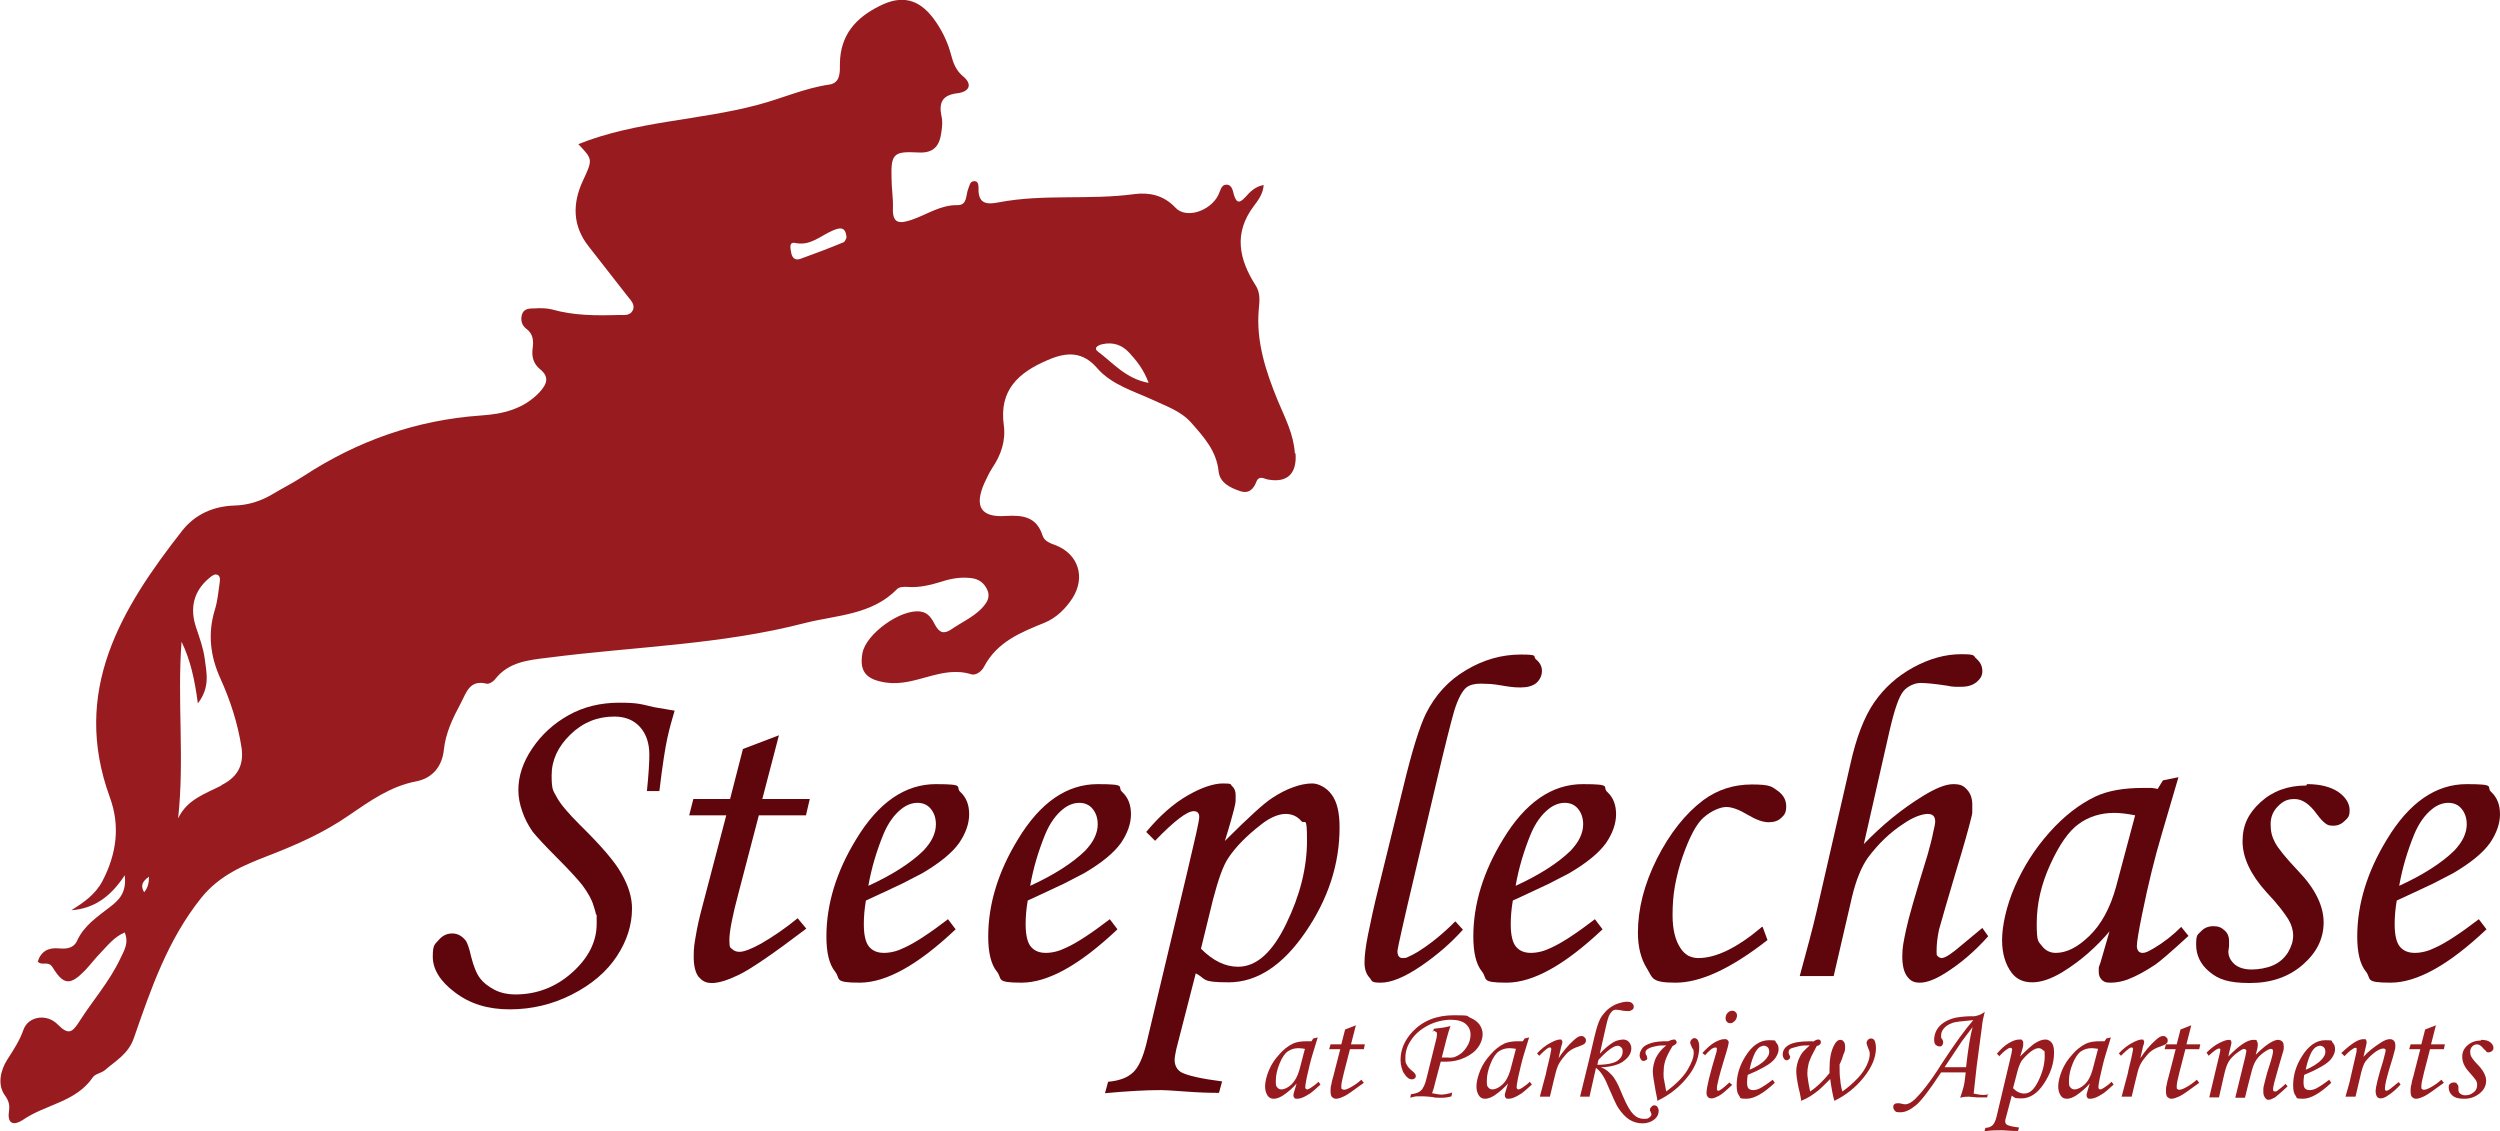 <?xml version="1.0" encoding="UTF-8"?>
<svg id="Layer_1" data-name="Layer 1" xmlns="http://www.w3.org/2000/svg" version="1.1" viewBox="0 0 721.5 326.5">
  <defs>
    <style>
      .cls-1 {
        fill: #5f060d;
      }

      .cls-1, .cls-2 {
        stroke-width: 0px;
      }

      .cls-2 {
        fill: #981c1f;
      }
    </style>
  </defs>
  <path class="cls-2" d="M373.7,130.8c-.4-5.6-2.8-10.1-4.9-15.1-3.4-8.3-6.4-17.2-5.5-26.6.2-2.2.5-4.5-.9-6.7-4.8-7.5-6.5-15.1-.5-23,1.2-1.6,2.6-3.4,2.8-6-2.4.4-3.9,1.9-5.3,3.5-1.6,1.7-2.5,1.9-3.3-.7-.3-1.2-.6-3-2.2-2.9-1.5,0-1.7,1.8-2.3,3-2.3,4.6-9.3,7-12.4,3.6-3.4-3.6-7.5-4.4-11.7-3.9-13.1,1.8-26.3-.1-39.3,2.4-3.5.7-5.9.4-5.8-4,0-.8,0-2.3-1.4-2.1-1.1.1-1.2,1.3-1.6,2.3-.7,1.7-.2,4.6-3,4.6-5-.1-8.8,2.7-13.2,4.2-3.5,1.2-5.7,1.3-5.5-3.4.1-2.8-.4-5.6-.4-8.5-.2-7,.5-7.9,7.6-7.5,4.7.3,6.3-2,6.8-6,.2-1.5.4-3,0-4.5-.8-4,.3-6.1,4.7-6.6,3.1-.4,4.6-2.4,1.4-5-1.9-1.6-2.7-3.7-3.3-6-1-3.9-2.8-7.5-5.2-10.7-4.2-5.5-9.1-6.7-15.4-3.5-6.9,3.4-11.4,8.4-11.5,16.6,0,2.4.2,5.6-3,6.1-7.1,1-13.7,4-20.5,5.8-17.1,4.6-35.3,4.7-52,11.4,4.2,4.4,4.2,4.4,1.3,10.6-3,6.5-3,12.9,1.6,18.8,3.8,4.9,7.6,9.7,11.4,14.6.9,1.1,2.2,2.4,1.4,4-.8,1.6-2.6,1.3-4,1.3-6.5.2-13,.2-19.3-1.6-1.6-.4-3.3-.4-5-.3-1.5,0-3.2,0-3.7,1.9-.4,1.5,0,3,1.3,4,2.1,1.5,2.1,3.7,1.8,5.8-.3,2.3.3,4.3,2.1,5.8,2.9,2.3,2,4.4-.1,6.7-4.6,4.9-10.7,6.3-16.8,6.7-18.7,1.3-35.7,7.3-51.3,17.5-2.9,1.9-6.1,3.5-9.1,5.3-3.4,2-7,3.1-10.9,3.2-6,.2-11.2,2.5-14.9,7.1-17.8,22.7-32.2,46.4-21,77.1,3,8.2,2,16.2-2.1,24.1-2.1,4-5.4,6.2-9,8.5,6.4-.5,11.2-3.7,15.4-10.1.6,5-1.7,7.2-4.2,9.1-3.7,2.9-7.6,5.4-9.6,9.9-1,2.1-3.1,2.3-5.2,2.1-3.1-.3-5.2.9-6.1,3.8,1.2,1.4,3-.4,4.3,1.7,3.2,5.2,5.1,5.2,9.4.8,1.6-1.7,3-3.6,4.6-5.2,2-2.1,3.9-4.5,6.8-5.7,1.3,3.2-.3,5.4-1.4,7.8-3.1,6.5-7.9,11.9-11.7,17.9-2.1,3.3-3.2,3.9-6.2.9-3.2-3.3-8.5-2.4-9.9,1.4-1.1,3.2-2.9,5.9-4.7,8.7-2.1,3.3-2.8,7.4-.7,10.3,1.3,1.8,1.4,3,1.2,4.6-.6,3.9,1.6,4.1,4,2.5,6.5-4.5,15.3-5.1,20.2-12.3.7-1,2.4-1.2,3.4-2,3.2-2.8,6.9-4.7,8.5-9.5,4.9-14.1,9.7-28.2,19.4-40.3,5.3-6.6,12.5-9.5,19.2-12.1,8.3-3.2,16.2-6.7,23.4-11.7,6-4.1,12-8.4,19.4-9.8,4.7-.9,7.5-4.3,8-9.1.5-4.9,2.6-9.2,4.9-13.5,1.6-3,2.5-6.8,7.4-5.6.7.2,2-.6,2.5-1.3,3.9-5,9.6-5.5,15.3-6.2,24.7-3.2,49.9-3.7,74.1-10,9.1-2.3,19.3-2.3,26.6-9.8.7-.7,2.2-.7,3.4-.6,3.2.2,6.3-.6,9.3-1.5,2.7-.9,5.5-1.4,8.4-1.1,2.4.2,4.1,1.4,5,3.6.9,2.2-.4,3.8-1.8,5.3-2.5,2.5-5.7,3.9-8.6,5.9-2.2,1.5-3.5,1-4.7-1.2-.9-1.7-1.9-3.6-4.2-3.9-5.6-.9-15.8,6.4-16.8,12-1,5.6,1.4,7.7,6.9,8.5,8.5,1.2,16-5.1,24.5-2.4,1.3.4,3-.8,3.7-2.2,3.8-7.2,10.6-9.9,17.5-12.7,3.4-1.4,6.1-4.1,8.1-7.2,3.7-6,1.6-12.5-4.8-15.1-1.6-.6-3.3-1.1-3.9-2.8-1.7-5.4-5.6-6-10.6-5.7-7.2.5-9.2-2.7-6.2-9.5.7-1.5,1.4-3,2.3-4.4,2.5-3.7,3.9-7.8,3.3-12.3-1.4-10.1,4.2-15.2,12.7-18.8,5.5-2.4,10.1-2.5,14.3,2.4,4.2,4.8,10.6,6.6,16,9.1,4,1.9,8.1,3.2,11.1,6.6,3.6,4.1,7.3,8.1,7.9,14.1.4,3.3,3.4,4.7,6.4,5.7,2.4.7,3.7-.7,4.5-2.8.8-1.9,2.2-.8,3.4-.6,5.6,1,8.3-1.8,7.9-7.5ZM41.6,257.5c-1.1-1.8-.6-3.1,1.4-4.5,0,2-.4,3.3-1.4,4.5ZM63.9,226.7c-4.7,2.4-9.9,4-12.5,9.5,1.9-17.2-.3-34.1,1-51,2.6,5.4,3.8,11,4.7,17.8,3.6-4.7,2.5-8.8,2-12.8-.4-3.1-1.5-6.1-2.5-9.1-1.9-5.6-.7-10.5,3.7-14.2.6-.5,1.4-1.2,2.1-1.1,1.3.2,1.1,1.5,1,2.4-.4,2.6-.6,5.3-1.4,7.8-2.1,6.9-1.3,13.4,1.6,19.8,2.9,6.4,5,12.9,6.1,19.9.8,5.4-1.4,8.7-5.8,10.9ZM243.5,69.9c-4.1,1.7-8.3,3.3-12.5,4.8-1.6.6-2.5-.4-2.7-2-.2-1.1-.6-2.9,1.1-2.6,4.5,1,7.4-2.1,11-3.6,1.7-.7,3.7-1.4,3.9,2.1-.2.3-.4,1.1-.8,1.3ZM316.8,101.4c-1.4-1.1.4-1.9,1.5-2.1,2.9-.6,5.5.2,7.6,2.5,2.1,2.3,4.1,4.7,5.6,8.7-6.6-1.2-10.3-5.8-14.6-9Z"/>
  <path class="cls-1" d="M190.1,228.3h-3.4c.5-4.8.7-8.3.7-10.5,0-3.3-.9-6-2.7-8-1.8-2-4.3-3-7.4-3-4.9,0-9.1,1.7-12.7,5.2-3.6,3.5-5.4,7.4-5.4,11.8s.5,4.4,1.5,6.3c1,1.9,3.2,4.5,6.6,7.9,6.1,6,10.2,10.7,12.1,14.2,2,3.5,3,6.8,3,10,0,4.8-1.5,9.4-4.4,13.8-2.9,4.4-7.2,8.1-12.9,11-5.7,2.9-11.7,4.3-18,4.3s-11.5-1.6-15.8-4.9c-4.3-3.2-6.4-6.7-6.4-10.3s.6-3.5,1.7-4.8c1.1-1.3,2.4-1.9,3.9-1.9s2.6.6,3.7,1.8c.6.6,1.2,2.3,1.8,5,.7,2.7,1.5,4.8,2.6,6.2.9,1.2,2.3,2.3,4.2,3.3,1.8.9,3.8,1.3,5.9,1.3,6.2,0,11.7-2.1,16.4-6.3,4.7-4.2,7.1-8.9,7.1-14.1s0-1.8-.2-2.6c-.1-.8-.4-1.7-.7-2.6-.5-1.8-1.6-3.7-3.2-5.9-1.1-1.4-3.5-4.1-7.3-7.9-3.6-3.6-5.9-6.1-7.1-7.6-1.3-1.9-2.3-3.8-3-5.9-.7-2-1.1-4-1.1-6.1,0-4,1.3-8,4-12,2.7-4,6.2-7.2,10.5-9.6,4.3-2.4,9.2-3.6,14.6-3.6s6.2.4,10.1,1.3l5.9,1c-.8,2.6-1.5,5.2-2.1,7.9-.6,2.7-1.4,7.7-2.3,15.3Z"/>
  <path class="cls-1" d="M214.3,216.2l10.5-4-4.8,18.4h13.7s-1.1,4.7-1.1,4.7h-13.6s-5.8,22.2-5.8,22.2c-1.8,6.7-2.7,11.3-2.7,13.8s.3,2.1.8,2.6c.5.5,1.2.8,2.1.8,1.3,0,3.4-.8,6.3-2.4,3.6-2.1,7.1-4.5,10.5-7.3l2.5,3c-9.6,7.3-16.1,11.7-19.4,13.3s-5.9,2.4-7.8,2.4-2.8-.6-3.9-1.8c-.9-1.2-1.4-3.1-1.4-5.8s.2-3.6.6-6c.4-2.4,1-5.2,1.9-8.5l6.9-26.3h-10.7s1.2-4.7,1.2-4.7h10.6s3.7-14.4,3.7-14.4Z"/>
  <path class="cls-1" d="M273.6,265.3l2.2,2.9c-10.8,10.2-20,15.4-27.7,15.4s-5.4-1.1-7.1-3.2c-1.7-2.1-2.5-5.5-2.5-10.1,0-9.4,2.9-18.8,8.6-28.1,6.4-10.6,14.1-15.9,23-15.9s5.4.8,7.1,2.3c1.7,1.6,2.5,3.7,2.5,6.4s-1,5.5-2.9,8.3c-2,2.8-5.5,5.7-10.6,8.7-1.3.7-3.3,1.7-5.8,3-2.6,1.2-6.1,2.9-10.5,4.9-.4,2.4-.6,4.6-.6,6.8,0,3.1.5,5.3,1.5,6.5,1,1.2,2.4,1.8,4.3,1.8s3.9-.5,5.9-1.5c2.9-1.3,7.1-4,12.7-8.3ZM250.5,255.7c7-3.2,12.3-6.6,16-10.2,1.2-1.3,2.1-2.5,2.7-3.8.6-1.3.9-2.5.9-3.8,0-1.8-.5-3.3-1.5-4.5-.9-1.1-2.2-1.7-3.8-1.7s-3.2.6-4.7,1.8c-2,1.6-3.8,4-5.2,7.4-1.9,4.7-3.4,9.6-4.3,14.8Z"/>
  <path class="cls-1" d="M320.3,265.3l2.2,2.9c-10.8,10.2-20,15.4-27.7,15.4s-5.4-1.1-7.1-3.2c-1.7-2.1-2.5-5.5-2.5-10.1,0-9.4,2.9-18.8,8.6-28.1,6.4-10.6,14.1-15.9,23-15.9s5.4.8,7.1,2.3c1.7,1.6,2.5,3.7,2.5,6.4s-1,5.5-2.9,8.3c-2,2.8-5.5,5.7-10.6,8.7-1.3.7-3.3,1.7-5.8,3-2.6,1.2-6.1,2.9-10.5,4.9-.4,2.4-.6,4.6-.6,6.8,0,3.1.5,5.3,1.5,6.5,1,1.2,2.4,1.8,4.3,1.8s3.9-.5,5.9-1.5c2.9-1.3,7.1-4,12.7-8.3ZM297.2,255.7c7-3.2,12.3-6.6,16-10.2,1.2-1.3,2.1-2.5,2.7-3.8.6-1.3.9-2.5.9-3.8,0-1.8-.5-3.3-1.5-4.5-.9-1.1-2.2-1.7-3.8-1.7s-3.2.6-4.7,1.8c-2,1.6-3.8,4-5.2,7.4-1.9,4.7-3.4,9.6-4.3,14.8Z"/>
  <path class="cls-1" d="M333.4,242.7l-2.6-2.6c3.9-4.7,7.9-8.2,11.9-10.5,4-2.3,7.5-3.5,10.3-3.5s2,.3,2.6.8c.6.5,1,1.4,1,2.4s0,1.5,0,1.9c0,.4-.2,1.3-.5,2.5-.3,1.2-1.1,4.2-2.6,9,6.8-6.8,11.4-11,13.8-12.5,2-1.3,3.9-2.3,5.9-3,1.9-.7,3.8-1.1,5.5-1.1s4.1,1.1,5.6,3.2c1.6,2.1,2.3,5.3,2.3,9.5,0,10.6-3.3,20.7-9.9,30.3-6.6,9.6-14,14.4-22.1,14.4s-6.3-.9-9.5-2.6l-5.6,21.8c-.3,1.4-.5,2.5-.5,3.2,0,1.5.6,2.7,1.8,3.5,1.8,1,5.7,1.9,11.9,2.7l-.9,3.3c-2.8,0-6.1-.1-9.9-.4-3.8-.3-6.1-.4-6.8-.4-4.4,0-9.8.3-16.2.9l.9-3.3c3.3-.3,5.6-1.2,7.2-2.7s2.8-4.2,3.8-8.1l11.9-50c2.2-9.3,3.4-14.5,3.4-15.6s-.5-1.7-1.6-1.7c-1.9,0-5.6,2.8-11.1,8.5ZM346.6,273.8c3.5,3.5,7,5.2,10.7,5.2,5.3,0,9.9-4.1,13.9-12.4,4-8.2,6-16.2,6-24s-.6-4.4-1.7-5.7c-1.1-1.3-2.6-2-4.5-2s-4.5,1-7.1,3.1c-4.1,3.2-7.2,6.3-9.4,9.6-1.5,2.2-2.9,6.2-4.4,11.9l-3.5,14.3Z"/>
  <path class="cls-1" d="M420,265.9l2.2,2.4c-3.4,3.8-7.4,7.3-12.1,10.5-4.7,3.2-8.6,4.8-11.6,4.8s-2.4-.5-3.3-1.5c-.9-1-1.4-2.4-1.4-4.3s.3-4.5,1-8,1.7-8.2,3.1-13.8l7.1-28.9c2.5-10.4,4.7-17.4,6.5-21.1,2.7-5.4,6.5-9.6,11.6-12.6,5-3,10.3-4.5,15.8-4.5s3.3.5,4.4,1.4c1.1.9,1.7,2,1.7,3.3s-.5,2.5-1.6,3.5c-1.1.9-2.6,1.3-4.6,1.3s-3.3-.2-5.6-.6c-1.1-.2-2-.3-3-.4-.9,0-1.9-.1-2.9-.1-1.8,0-3.2.4-4.1,1.1-1.2,1-2.4,3.2-3.5,6.7-.9,3.1-2.6,9.8-5,20l-6.5,27.6c-3.2,13.5-4.8,20.8-4.9,21.7,0,1.4.5,2.1,1.5,2.1s1.1-.1,1.7-.4c.7-.3,1.5-.7,2.5-1.3,3.6-2.2,7.3-5.2,10.9-8.8Z"/>
  <path class="cls-1" d="M460.3,265.3l2.2,2.9c-10.8,10.2-20,15.4-27.7,15.4s-5.4-1.1-7.1-3.2c-1.7-2.1-2.5-5.5-2.5-10.1,0-9.4,2.9-18.8,8.6-28.1,6.4-10.6,14.1-15.9,23-15.9s5.4.8,7.1,2.3c1.7,1.6,2.5,3.7,2.5,6.4s-1,5.5-2.9,8.3c-2,2.8-5.5,5.7-10.6,8.7-1.3.7-3.3,1.7-5.8,3-2.6,1.2-6.1,2.9-10.5,4.9-.4,2.4-.6,4.6-.6,6.8,0,3.1.5,5.3,1.5,6.5,1,1.2,2.4,1.8,4.3,1.8s3.9-.5,5.9-1.5c2.9-1.3,7.1-4,12.7-8.3ZM437.3,255.7c7-3.2,12.3-6.6,16-10.2,1.2-1.3,2.1-2.5,2.7-3.8.6-1.3.9-2.5.9-3.8,0-1.8-.5-3.3-1.5-4.5-.9-1.1-2.2-1.7-3.8-1.7s-3.2.6-4.7,1.8c-2,1.6-3.8,4-5.2,7.4-1.9,4.7-3.4,9.6-4.3,14.8Z"/>
  <path class="cls-1" d="M508.7,267.5l1.4,3.8c-10.5,8.2-19.3,12.3-26.5,12.3s-6.6-1.4-8.3-4.1c-1.7-2.7-2.6-6.2-2.6-10.3,0-6.9,1.8-14,5.5-21.4,3.7-7.3,8.2-13,13.4-16.9,4.1-3,8.7-4.5,14-4.5s5.7.6,7.4,1.8c1.7,1.2,2.5,2.7,2.5,4.5s-.5,2.5-1.4,3.3c-.9.9-2.1,1.3-3.7,1.3s-3.6-.7-6.1-2.2c-2.5-1.5-4.5-2.2-6.1-2.2s-4.2,1-6.5,3c-2.1,1.8-4.1,5.6-6.1,11.3-1,2.9-1.7,5.7-2.2,8.4-.5,2.7-.7,5.6-.7,8.5,0,4.2.8,7.4,2.4,9.7.6.9,1.3,1.5,2.1,2,.8.4,1.8.7,2.9.7,5.2,0,11.3-3,18.4-9Z"/>
  <path class="cls-1" d="M572.1,267.8l1.7,2.4c-4,4.5-8.2,8-12.5,10.7-2.9,1.8-5.3,2.7-7.2,2.7s-2.8-.6-3.7-1.8c-.9-1.2-1.4-3.1-1.4-5.8s.4-4.3,1.1-7.7c.7-3.4,2.8-10.6,6.2-21.6.7-2.6,1.3-4.7,1.6-6.4.4-1.6.6-2.7.6-3.2,0-1.5-.7-2.2-2.2-2.2s-4.2.9-6.9,2.8c-3.9,2.5-7.3,5.8-10.3,9.8-1.8,2.5-3.4,6.3-4.6,11.3l-5.3,22.9h-9.8c.8-2.9,1.7-6.3,2.8-10.4.8-3,1.5-5.8,2.1-8.4l9.7-42.3c1.7-7.7,4-13.7,6.9-17.9,2.9-4.2,6.7-7.6,11.3-10.1,4.6-2.5,9.2-3.8,13.8-3.8s3.3.5,4.5,1.4c1.1,1,1.6,2.1,1.6,3.5s-.6,2.2-1.6,3.1c-1.1.9-2.5,1.4-4.4,1.4s-1.1,0-1.8,0c-.7,0-1.4-.1-2.3-.3-3.8-.6-6.4-.8-7.8-.8s-3.6.8-4.9,2.4c-1.3,1.6-2.6,5.4-4,11.5l-7.4,32.6c5.2-5.4,10.9-10.1,17.1-13.9,3.6-2.2,6.5-3.4,8.7-3.4s3,.5,4,1.6c1,1.1,1.5,2.5,1.5,4.3s0,1.8,0,2.2c0,.5-.2,1.3-.5,2.4-.3,1.1-.7,2.8-1.4,5.2-.7,2.4-1.5,5.3-2.6,8.8-2.6,8.7-4.3,14.6-5.1,17.5-.5,2.3-.7,4.4-.7,6.1s.1,1.2.3,1.5c.2.3.6.5,1.1.6,1.1,0,3-1.3,5.9-3.8l5.9-4.9Z"/>
  <path class="cls-1" d="M624.3,225.2l4.4-.9-4.9,16.7c-1.9,6.4-3.8,14-5.6,22.9-1,4.9-1.5,8-1.5,9.1s.5,2,1.6,2,1.8-.5,3.4-1.4c2.7-1.6,5.3-3.6,7.8-6.1l2.1,2.6c-5.1,4.7-8.3,7.4-9.6,8.3-2.7,1.8-5.4,3.3-8,4.3-1.7.6-3.3.9-4.9.9s-1.9-.3-2.5-.8c-.6-.6-.9-1.3-.9-2.3s0-.9,0-1.1c0-.3.2-.8.5-1.6l2.6-9c-3.8,4.5-8.3,8.5-13.5,11.7-3.3,2-6.2,3-8.8,3s-4.5-.9-5.9-2.7c-1.8-2.4-2.8-5.5-2.8-9.5s1.2-9.8,3.7-15.5,5.8-10.9,10-15.6c4.2-4.7,8.6-8.1,13.2-10.3,3.6-1.7,8.2-2.5,13.7-2.5h2.6c.8.1,1.4.2,1.7.3l1.6-2.6ZM616.2,235.3c-2.5-.5-4.5-.7-6-.7-4,0-7.4,1.1-10.3,3.2-2.9,2.1-5.6,6-8.2,11.7-2.6,5.7-3.9,11.3-3.9,17s.5,5.1,1.5,6.5c1,1.3,2.3,2,4,2,3.1,0,6.3-1.6,9.7-4.9,3.4-3.3,6-8,7.7-14.2l5.5-20.6Z"/>
  <path class="cls-1" d="M665.8,226.3c3.9,0,6.9.8,9.1,2.3,2.1,1.5,3.2,3.3,3.2,5.2s-.5,2.2-1.4,3.1c-.9.9-2,1.4-3.3,1.4s-1.6-.2-2.2-.6c-.6-.4-1.5-1.3-2.6-2.8-2.1-2.9-4.2-4.3-6.4-4.3s-3.4.7-4.8,2.1c-1.4,1.4-2.1,3.1-2.1,5.2s.4,3.6,1.3,5.3,3.1,4.4,6.7,8.2c4.9,5.1,7.3,10.1,7.3,14.8s-2,8.7-6,12.2c-4,3.5-9.1,5.3-15.3,5.3s-9.1-1.1-11.6-3.2c-2.6-2.1-3.9-4.8-3.9-7.9s.5-2.8,1.4-3.8c.9-1,2.1-1.5,3.6-1.5s2.3.4,3.2,1.2c.9.8,1.3,1.8,1.3,2.9v1.7l-.2,1.5c0,1.4.6,2.6,1.8,3.7,1.2,1,2.9,1.5,4.9,1.5s4.4-.4,6.2-1.2c1.8-.8,3.2-2,4.3-3.7,1-1.7,1.5-3.3,1.5-4.9s-.5-3.2-1.4-4.7c-.5-.8-1.2-1.8-2.2-3.1-1-1.3-2.4-2.9-4.1-4.7-4.6-5.1-6.9-10-6.9-14.7s1.7-8.1,5.2-11.3c3.5-3.2,7.9-4.8,13.2-4.8Z"/>
  <path class="cls-1" d="M715.4,265.3l2.2,2.9c-10.8,10.2-20,15.4-27.7,15.4s-5.4-1.1-7.1-3.2c-1.7-2.1-2.5-5.5-2.5-10.1,0-9.4,2.9-18.8,8.6-28.1,6.4-10.6,14.1-15.9,23-15.9s5.4.8,7.1,2.3c1.7,1.6,2.5,3.7,2.5,6.4s-1,5.5-2.9,8.3c-2,2.8-5.5,5.7-10.6,8.7-1.3.7-3.3,1.7-5.8,3-2.6,1.2-6.1,2.9-10.5,4.9-.4,2.4-.6,4.6-.6,6.8,0,3.1.5,5.3,1.5,6.5,1,1.2,2.4,1.8,4.3,1.8s3.9-.5,5.9-1.5c2.9-1.3,7.1-4,12.7-8.3ZM692.3,255.7c7-3.2,12.3-6.6,16-10.2,1.2-1.3,2.1-2.5,2.7-3.8.6-1.3.9-2.5.9-3.8,0-1.8-.5-3.3-1.5-4.5-.9-1.1-2.2-1.7-3.8-1.7s-3.2.6-4.7,1.8c-2,1.6-3.8,4-5.2,7.4-1.9,4.7-3.4,9.6-4.3,14.8Z"/>
  <path class="cls-2" d="M379,299.7l1.3-.3-1.5,4.9c-.6,1.9-1.1,4.2-1.7,6.8-.3,1.5-.4,2.4-.4,2.7s.2.6.5.6.5-.1,1-.4c.8-.5,1.6-1.1,2.3-1.8l.6.8c-1.5,1.4-2.5,2.2-2.9,2.5-.8.5-1.6,1-2.4,1.3-.5.2-1,.3-1.4.3s-.6,0-.8-.2-.3-.4-.3-.7,0-.3,0-.3c0,0,0-.2.1-.5l.8-2.7c-1.1,1.3-2.5,2.5-4,3.5-1,.6-1.8.9-2.6.9s-1.3-.3-1.7-.8c-.5-.7-.8-1.6-.8-2.8s.4-2.9,1.1-4.6c.7-1.7,1.7-3.2,3-4.6,1.2-1.4,2.5-2.4,3.9-3.1,1.1-.5,2.4-.7,4.1-.7h.8c.2,0,.4,0,.5,0l.5-.8ZM376.6,302.7c-.7-.1-1.3-.2-1.8-.2-1.2,0-2.2.3-3.1.9-.9.6-1.7,1.8-2.4,3.5s-1.1,3.4-1.1,5,.1,1.5.4,1.9c.3.4.7.6,1.2.6.9,0,1.9-.5,2.9-1.4,1-1,1.8-2.4,2.3-4.2l1.6-6.1Z"/>
  <path class="cls-2" d="M388.2,297.1l3.1-1.2-1.4,5.5h4s-.3,1.4-.3,1.4h-4s-1.7,6.6-1.7,6.6c-.5,2-.8,3.3-.8,4.1s0,.6.2.8c.1.1.4.2.6.2.4,0,1-.2,1.9-.7,1.1-.6,2.1-1.3,3.1-2.2l.7.9c-2.9,2.1-4.8,3.5-5.7,3.9s-1.7.7-2.3.7-.8-.2-1.2-.5c-.3-.4-.4-.9-.4-1.7s0-1.1.2-1.8c.1-.7.3-1.5.6-2.5l2-7.8h-3.2s.4-1.4.4-1.4h3.1s1.1-4.3,1.1-4.3Z"/>
  <path class="cls-2" d="M413.6,297.8l.2-.9c1.9-.2,3.5-.4,4.8-.8-.3.9-.7,2.1-1.1,3.6l-1.4,5.5h1.8c.4.1.9,0,1.3,0,.4,0,.9-.3,1.4-.5,1-.5,1.9-1.3,2.6-2.4.8-1.1,1.2-2.4,1.2-3.7s-.5-2.3-1.4-3.1c-1-.8-2.4-1.2-4.3-1.2s-4.4.5-6.5,1.6c-2.1,1.1-3.8,2.5-4.9,4.2-1.2,1.7-1.7,3.4-1.7,5.1s.1,1.5.4,2.1.8,1.2,1.6,1.8c.6.5,1,.9,1,1.4s-.1.5-.3.7c-.2.2-.5.3-.8.3-.8,0-1.5-.5-2.2-1.6-.4-.5-.6-1.1-.8-1.8-.2-.7-.3-1.4-.3-2.2,0-2.9,1.1-5.6,3.4-8.1,3-3.2,7-4.8,12-4.8s3.5.2,4.7.7c1.2.5,2.1,1.2,2.7,2,.6.9.9,1.8.9,2.8s-.4,2.5-1.3,3.7c-.8,1.2-2.1,2.2-3.8,3-1.7.8-3.5,1.2-5.5,1.2h-1.5c0,0-1.6,6-1.6,6-.2,1-.5,2.1-.9,3.1,1.1.2,2,.4,2.7.4s2-.2,3.1-.6l-.2,1.1c-1,.3-1.9.4-2.6.4s-.8,0-1.2,0c-.4,0-1,0-1.7-.2-1.1-.1-2-.2-2.5-.2s-1.3,0-1.9,0c-.6,0-1.3.2-2,.4l.2-1c1.4-.2,2.3-.5,2.8-1,.7-.6,1.3-1.8,1.7-3.6l2.9-11.7c0-.2,0-.4.1-.7,0-.2,0-.4,0-.5,0-.2,0-.4-.3-.5-.2-.2-.4-.3-.6-.3h-.4Z"/>
  <path class="cls-2" d="M440,299.7l1.3-.3-1.5,4.9c-.6,1.9-1.1,4.2-1.7,6.8-.3,1.5-.4,2.4-.4,2.7s.2.6.5.6.5-.1,1-.4c.8-.5,1.6-1.1,2.3-1.8l.6.8c-1.5,1.4-2.5,2.2-2.9,2.5-.8.5-1.6,1-2.4,1.3-.5.2-1,.3-1.4.3s-.6,0-.8-.2-.3-.4-.3-.7,0-.3,0-.3,0-.2.1-.5l.8-2.7c-1.1,1.3-2.5,2.5-4,3.5-1,.6-1.8.9-2.6.9s-1.3-.3-1.7-.8c-.5-.7-.8-1.6-.8-2.8s.4-2.9,1.1-4.6c.7-1.7,1.7-3.2,3-4.6,1.2-1.4,2.5-2.4,3.9-3.1,1.1-.5,2.4-.7,4.1-.7h.8c.2,0,.4,0,.5,0l.5-.8ZM437.5,302.7c-.7-.1-1.3-.2-1.8-.2-1.2,0-2.2.3-3.1.9s-1.7,1.8-2.4,3.5-1.1,3.4-1.1,5,.1,1.5.4,1.9.7.6,1.2.6c.9,0,1.9-.5,2.9-1.4s1.8-2.4,2.3-4.2l1.6-6.1Z"/>
  <path class="cls-2" d="M447.3,316.5h-2.9l1.4-5.3c.2-.6.4-1.4.6-2.5.3-1.3.5-2.1.6-2.5s.3-1.2.5-2.3c.1-.6.2-.9.2-1.1,0-.3-.1-.5-.4-.5s-.5.1-.9.4-1.1.9-2.2,2l-.6-.7c1.2-1.3,2.5-2.3,3.8-3s2.2-1,2.8-1,.4,0,.5.2.2.2.2.4c0,.2,0,.6-.3,1.3l-.8,3.5c1.3-2,2.8-3.8,4.5-5.3.8-.7,1.4-1.1,2-1.1s.7.1,1,.4c.3.2.4.5.4.9s-.1.6-.4.9-.9.5-1.9.9c-1,.3-1.7.7-2.4,1.2s-1.3,1.2-2,2.1-1.2,1.7-1.5,2.5c-.3.7-.7,2.3-1.3,4.8l-.9,3.8Z"/>
  <path class="cls-2" d="M458.9,316.5h-2.9s2.6-10.6,2.6-10.6c1.2-5.3,2-8.6,2.4-9.8.4-1.2.8-2.2,1.4-3s1.2-1.5,2-2.1,1.7-1.1,2.6-1.4,1.8-.5,2.5-.5,1.2.1,1.5.4.5.6.5,1-.1.7-.4.9-.7.4-1.1.4-1.4,0-2.6-.3c-.4,0-.7-.1-1-.1s-.8.1-1.1.4-.7.8-1,1.5c-.3.7-.7,2.3-1.2,4.6l-1.4,6.2c1.3-1.4,2.6-2.5,3.9-3.3.5-.3,1-.5,1.5-.6.5-.1,1-.2,1.4-.2s1.2.2,1.6.7.7,1.1.7,1.8c0,1.4-.7,2.6-2.2,3.7-.7.6-1.7,1-2.8,1.3s-2.4.5-3.8.5c1,.4,1.8.9,2.4,1.5.3.3.6.6.9.9s.6.8.9,1.3c.6.9,1.3,2.5,2.2,4.7,1.1,2.6,2.1,4.3,3,5.2s1.9,1.3,3,1.3,1.2-.1,1.6-.4.6-.6.6-.8,0-.4-.2-.7c0-.2-.1-.3-.2-.4s0-.3,0-.4c0-.3.1-.5.4-.8s.5-.4.8-.4.7.1.9.4.4.7.4,1.2c0,.9-.4,1.8-1.3,2.5s-2,1.1-3.4,1.1-2.7-.4-3.8-1.1-2.2-1.9-3.2-3.4c-.6-.9-1.5-3-2.9-6.2-.6-1.5-1.2-2.7-1.8-3.5-.4-.6-.9-1.2-1.7-1.8l-1.9,8.4ZM461,307.3c1.8,0,3.2-.2,4.3-.5,1.1-.3,1.8-.8,2.3-1.4.5-.6.7-1.2.7-1.9s-.1-.9-.4-1.2c-.3-.3-.6-.5-1-.5-1.2,0-3.1,1.4-5.6,4.1l-.3,1.4Z"/>
  <path class="cls-2" d="M482.7,301.9c-1,1.6-1.7,3-2.1,4.2-.2.6-.3,1.2-.4,1.8,0,.6-.1,1.2-.1,1.9s0,1.3.2,2.1.3,1.9.6,3.1c2.9-2.2,4.9-4.2,6.1-6.2s1.8-3.6,1.8-4.9-.2-.9-.5-1.6-.5-1.1-.5-1.4.1-.6.4-.9.5-.4.8-.4.8.2,1,.6.4,1,.4,1.9c0,2.8-1,5.5-2.9,8.1-2.4,3.2-5.4,5.7-9.2,7.5,0-.7-.3-1.7-.5-2.9-.5-2.7-.8-4.6-.8-5.6s.3-2.8,1-4.1,1.6-2.4,2.9-3.4c-1.1,0-2.1,0-2.9.2s-1.5.3-2,.6c-.7.3-1.1.7-1.1,1.2s0,.5.3.9c.1.3.2.6.2.8s0,.4-.3.5-.4.3-.7.3-.6-.1-.8-.4-.4-.7-.4-1.2c0-.8.3-1.4.8-2.1s1.4-1.1,2.6-1.5c.6-.2,1.3-.3,2.1-.4s1.8-.1,2.8-.1c.8-.4,1.4-.5,1.6-.5s.4,0,.5.2.3.3.3.6c0,.4-.4.7-1.2,1.1Z"/>
  <path class="cls-2" d="M492.2,304.6l-.9-.7c1.3-1.4,2.5-2.5,3.6-3.1s2-.9,2.7-.9.7,0,1,.3.3.4.3.7-.4,2-1.3,4.8c-1.4,4.6-2.1,7.4-2.1,8.4s0,.3.1.5.2.2.3.2c.4,0,1.5-.8,3.2-2.4l.8.7c-1.8,1.7-3.1,2.8-3.9,3.2s-1.5.7-2,.7-.8-.1-1.1-.4c-.3-.3-.4-.7-.4-1.2,0-1.6,1-5.6,2.9-11.9,0-.3.1-.6.1-.8s-.1-.4-.4-.4-.6.1-.9.3c-.2,0-.4.3-.8.6s-.8.8-1.4,1.4ZM499.9,291.7c.4,0,.7.1,1,.4s.4.6.4,1-.2,1.1-.6,1.5-.8.7-1.3.7-.7-.1-1-.4-.4-.6-.4-1.1.2-1.1.6-1.5.8-.6,1.3-.6Z"/>
  <path class="cls-2" d="M511.6,311.6l.6.9c-3.2,3-5.9,4.6-8.2,4.6s-1.6-.3-2.1-.9-.7-1.6-.7-3c0-2.8.8-5.6,2.5-8.3,1.9-3.1,4.2-4.7,6.8-4.7s1.6.2,2.1.7.7,1.1.7,1.9-.3,1.6-.9,2.5-1.6,1.7-3.2,2.6c-.4.2-1,.5-1.7.9s-1.8.8-3.1,1.4c-.1.7-.2,1.4-.2,2,0,.9.1,1.6.4,1.9s.7.5,1.3.5,1.1-.1,1.8-.4c.8-.4,2.1-1.2,3.8-2.5ZM504.8,308.8c2.1-.9,3.7-1.9,4.7-3,.4-.4.6-.8.8-1.1s.3-.7.3-1.1c0-.5-.1-1-.4-1.3-.3-.3-.7-.5-1.1-.5s-1,.2-1.4.5c-.6.5-1.1,1.2-1.5,2.2-.6,1.4-1,2.8-1.3,4.4Z"/>
  <path class="cls-2" d="M523.3,300.6c.6-.4,1.1-.6,1.4-.6s.4,0,.6.2.2.4.2.6c0,.5-.4.9-1.2,1.1l-1.5,2.9c-.2.4-.3.8-.5,1.2s-.3.8-.4,1.3c-.2.8-.3,1.7-.3,2.5s.3,2.8.8,5.2c2-1.3,3.8-3.1,5.6-5.3v-1.2c0-2.9.4-5.1,1.3-6.8.5-1.1,1.2-1.6,1.8-1.6s.7.2,1,.5.4.9.4,1.5,0,1.2-.3,1.8-.4,1.2-.6,1.7-.4,1-.7,1.6c0,1.7,0,3.2.2,4.4.1,1.3.3,2.4.6,3.4,1.6-1.1,3.1-2.4,4.6-4,1.1-1.2,1.9-2.4,2.5-3.7s.8-2.3.8-3.1-.1-.9-.4-1.6c-.3-.8-.5-1.3-.5-1.6s.1-.6.4-.9.5-.4.9-.4.8.2,1,.6.4,1.1.4,2.2c0,2.7-1.2,5.5-3.5,8.4s-5.2,5.2-8.5,6.8c-.4-1.3-.8-3.4-1.2-6.3-1.7,1.7-2.8,2.8-3.3,3.2-.9.7-1.7,1.3-2.5,1.8s-1.6.9-2.6,1.3c0-.6-.2-1.3-.3-1.9,0,0-.1-.7-.4-1.7-.5-2.4-.7-4-.7-5s.3-2.7,1-4c.3-.7.7-1.3,1.2-1.8s1.1-1.1,1.7-1.6c-1.2,0-2.1,0-3,.2s-1.5.4-2.2.6-.9.7-.9,1.1,0,.4.2.8.1.3.2.4,0,.2,0,.3c0,.2,0,.4-.3.6s-.4.3-.6.3-.6-.1-.8-.4-.4-.7-.4-1.3c0-1,.5-1.9,1.4-2.5.7-.5,1.6-.8,2.7-1s2.6-.3,4.4-.3Z"/>
  <path class="cls-2" d="M573.7,315.6l-.2,1.1h-1.2c-.5,0-1.1,0-1.8,0l-2.3-.2c-.6,0-1.4,0-2.5.3.4-1,.7-2.1,1-3.2.2-.7.4-2,.6-4.1-.6,0-1.7,0-3.4,0s-2.9,0-3.7,0c-3.3,5-5.7,8.2-7.3,9.5s-3,2-4.4,2-1.3-.1-1.6-.4-.5-.6-.5-1.1.1-.6.3-.8.5-.3.8-.3.2,0,.3,0,.3,0,.4,0c.8.2,1.3.3,1.6.3.9,0,1.8-.5,2.9-1.5.8-.8,1.9-2,3.2-3.7s2.8-3.8,4.4-6.4c3.8-5.8,6.9-10.1,9.2-12.7-3.2.3-5.2.5-6,.8-1.1.4-1.9.9-2.5,1.6s-.8,1.4-.8,2.1,0,.6.3,1,.3.8.3,1-.1.5-.3.8-.5.3-.8.3-.8-.2-1.1-.5c-.3-.3-.4-.8-.4-1.5s.2-1.8.7-2.7,1.2-1.6,2.1-2.2,2.1-1.1,3.4-1.4c.6-.1,1.8-.3,3.7-.4.5,0,1,0,1.5,0s1-.2,1.4-.3c.6-.2,1.2-.5,1.8-1-.4,1.5-.7,3-.8,4.2l-1.5,11.3-.9,8.1c1,.2,1.9.4,2.6.4s1,0,1.7-.2ZM567.4,308c.6-5.3,1.2-9.1,1.9-11.6l-3.1,4.1-5,7.5c.9,0,1.7,0,2.5,0s1.5,0,2.2,0h1.6Z"/>
  <path class="cls-2" d="M577.1,304.9l-.8-.8c1.2-1.4,2.3-2.4,3.5-3.1s2.2-1,3-1,.6,0,.8.2.3.4.3.7,0,.4,0,.6,0,.4-.1.7-.3,1.3-.8,2.7c2-2,3.4-3.2,4.1-3.7.6-.4,1.2-.7,1.7-.9s1.1-.3,1.6-.3,1.2.3,1.7.9.7,1.6.7,2.8c0,3.2-1,6.1-2.9,9s-4.1,4.3-6.5,4.3-1.9-.3-2.8-.8l-1.7,6.4c-.1.4-.2.7-.2,1,0,.5.2.8.5,1,.5.3,1.7.6,3.5.8l-.3,1c-.8,0-1.8,0-2.9-.1s-1.8-.1-2-.1c-1.3,0-2.9,0-4.8.3l.3-1c1,0,1.7-.4,2.1-.8s.8-1.2,1.1-2.4l3.5-14.8c.7-2.8,1-4.3,1-4.6s-.2-.5-.5-.5c-.6,0-1.7.8-3.3,2.5ZM581,314.1c1,1,2.1,1.5,3.2,1.5,1.6,0,2.9-1.2,4.1-3.7s1.8-4.8,1.8-7.1-.2-1.3-.5-1.7c-.3-.4-.8-.6-1.3-.6s-1.3.3-2.1.9c-1.2.9-2.1,1.9-2.8,2.8-.4.7-.9,1.8-1.3,3.5l-1.1,4.2Z"/>
  <path class="cls-2" d="M607.9,299.7l1.3-.3-1.5,4.9c-.6,1.9-1.1,4.2-1.7,6.8-.3,1.5-.4,2.4-.4,2.7s.2.6.5.6.5-.1,1-.4c.8-.5,1.6-1.1,2.3-1.8l.6.8c-1.5,1.4-2.5,2.2-2.9,2.5-.8.5-1.6,1-2.4,1.3-.5.2-1,.3-1.4.3s-.6,0-.8-.2-.3-.4-.3-.7,0-.3,0-.3,0-.2.1-.5l.8-2.7c-1.1,1.3-2.5,2.5-4,3.5-1,.6-1.8.9-2.6.9s-1.3-.3-1.7-.8c-.5-.7-.8-1.6-.8-2.8s.4-2.9,1.1-4.6c.7-1.7,1.7-3.2,3-4.6,1.2-1.4,2.5-2.4,3.9-3.1,1.1-.5,2.4-.7,4.1-.7h.8c.2,0,.4,0,.5,0l.5-.8ZM605.5,302.7c-.7-.1-1.3-.2-1.8-.2-1.2,0-2.2.3-3.1.9s-1.7,1.8-2.4,3.5-1.1,3.4-1.1,5,.1,1.5.4,1.9.7.6,1.2.6c.9,0,1.9-.5,2.9-1.4s1.8-2.4,2.3-4.2l1.6-6.1Z"/>
  <path class="cls-2" d="M615.2,316.5h-2.9l1.4-5.3c.2-.6.4-1.4.6-2.5.3-1.3.5-2.1.6-2.5s.3-1.2.5-2.3c.1-.6.2-.9.2-1.1,0-.3-.1-.5-.4-.5s-.5.1-.9.4-1.1.9-2.2,2l-.6-.7c1.2-1.3,2.5-2.3,3.8-3s2.2-1,2.8-1,.4,0,.5.2.2.2.2.4c0,.2,0,.6-.3,1.3l-.8,3.5c1.3-2,2.8-3.8,4.5-5.3.8-.7,1.4-1.1,2-1.1s.7.1,1,.4c.3.2.4.5.4.9s-.1.6-.4.9-.9.5-1.9.9c-1,.3-1.7.7-2.4,1.2s-1.3,1.2-2,2.1-1.2,1.7-1.5,2.5c-.3.7-.7,2.3-1.3,4.8l-.9,3.8Z"/>
  <path class="cls-2" d="M629.3,297.1l3.1-1.2-1.4,5.5h4s-.3,1.4-.3,1.4h-4s-1.7,6.6-1.7,6.6c-.5,2-.8,3.3-.8,4.1s0,.6.2.8.4.2.6.2c.4,0,1-.2,1.9-.7,1.1-.6,2.1-1.3,3.1-2.2l.7.9c-2.9,2.1-4.8,3.5-5.7,3.9s-1.7.7-2.3.7-.8-.2-1.2-.5c-.3-.4-.4-.9-.4-1.7s0-1.1.2-1.8c.1-.7.3-1.5.6-2.5l2-7.8h-3.2s.4-1.4.4-1.4h3.1s1.1-4.3,1.1-4.3Z"/>
  <path class="cls-2" d="M637.4,304.6l-.6-.8c1.3-1.3,2.5-2.2,3.7-2.8s2.1-.9,2.7-.9.5,0,.6.2.2.3.2.5c0,.3-.1.8-.3,1.5-.1.4-.2.8-.3,1.2s-.2.8-.3,1.4c3.1-3.2,5.5-4.8,7.2-4.8s.7.1,1,.4.3.6.3,1.1-.2,1.5-.6,2.8c1.5-1.5,2.8-2.6,3.9-3.3s2-1,2.5-1,1,.2,1.3.5c.1.2.3.4.3.6s.1.5.1.9,0,.9-.2,1.4-.6,2.2-1.4,4.8c-1,3.4-1.5,5.4-1.5,6s.2.7.5.7.5,0,.7-.2c.8-.6,1.6-1.2,2.4-2l.6.7-1.5,1.4c-1.1,1-1.8,1.5-2.1,1.8-.8.4-1.4.7-1.9.7s-.7-.2-1-.6-.5-.9-.5-1.6,0-.7,0-1,.1-.7.2-1.1.3-1.1.5-2,.6-2.2,1.1-3.7c.7-2.2,1-3.5,1-4s-.2-.7-.6-.7-.7.2-1.3.5c-1.1.7-2.1,1.5-2.8,2.5-.5.7-1,1.7-1.4,3.2-.8,3.1-1.5,5.7-2,7.9h-2.8l2.9-11.9.3-1.5c0-.2,0-.4-.2-.5s-.3-.2-.4-.2c-.4,0-.9.3-1.6.8-1.3.9-2.2,1.8-2.8,2.7-.5.8-1,2.1-1.4,3.9l-1.5,6.6h-2.8s2.2-9.3,2.2-9.3c.7-2.7,1-4.2,1-4.4,0-.3-.1-.4-.4-.4-.5,0-1.5.7-3.1,2.2Z"/>
  <path class="cls-2" d="M672.2,311.6l.6.9c-3.2,3-5.9,4.6-8.2,4.6s-1.6-.3-2.1-.9-.7-1.6-.7-3c0-2.8.8-5.6,2.5-8.3,1.9-3.1,4.2-4.7,6.8-4.7s1.6.2,2.1.7.7,1.1.7,1.9-.3,1.6-.9,2.5-1.6,1.7-3.2,2.6c-.4.2-1,.5-1.7.9s-1.8.8-3.1,1.4c-.1.7-.2,1.4-.2,2,0,.9.1,1.6.4,1.9s.7.5,1.3.5,1.1-.1,1.8-.4c.8-.4,2.1-1.2,3.8-2.5ZM665.3,308.8c2.1-.9,3.7-1.9,4.7-3,.4-.4.6-.8.8-1.1s.3-.7.3-1.1c0-.5-.1-1-.4-1.3-.3-.3-.7-.5-1.1-.5s-1,.2-1.4.5c-.6.5-1.1,1.2-1.5,2.2-.6,1.4-1,2.8-1.3,4.4Z"/>
  <path class="cls-2" d="M676.4,304.6l-.7-.7c1.7-1.6,3-2.6,4-3.2s1.8-.8,2.5-.8.5,0,.6.2.2.3.2.4,0,.2,0,.3,0,.2,0,.3l-.9,3.9c1.3-1.5,3-2.8,5-4.1,1.1-.7,1.9-1,2.6-1s.9.2,1.2.5c.3.3.4.8.4,1.4s0,.8-.2,1.4c-.2.8-.7,2.7-1.6,5.5-.8,2.7-1.2,4.5-1.2,5.3s0,.4.1.6c0,.1.2.2.3.2.4,0,1-.4,1.8-1.1.2-.1.5-.4,1.1-.9.3-.2.5-.4.7-.5l.5.7c-1.2,1.3-2.4,2.4-3.7,3.2-.4.3-.8.5-1.1.6s-.6.2-.9.2c-.5,0-.9-.2-1.1-.5s-.4-.9-.4-1.7.7-4,2.2-8.7c.4-1.7.7-2.6.7-2.9,0-.4-.2-.6-.7-.6s-1.2.3-2,.8c-1.2.8-2.2,1.8-3.1,2.9-.5.7-.9,1.8-1.3,3.4l-1.6,6.8h-2.9c.3-.9.5-1.9.8-2.8s.5-1.9.7-2.8l1.7-7.4v-.6c.1-.4,0-.5-.3-.5s-.5.1-.9.4c-.8.5-1.5,1.2-2.3,2Z"/>
  <path class="cls-2" d="M699.9,297.1l3.1-1.2-1.4,5.5h4s-.3,1.4-.3,1.4h-4s-1.7,6.6-1.7,6.6c-.5,2-.8,3.3-.8,4.1s0,.6.2.8.4.2.6.2c.4,0,1-.2,1.9-.7,1.1-.6,2.1-1.3,3.1-2.2l.7.9c-2.9,2.1-4.8,3.5-5.7,3.9s-1.7.7-2.3.7-.8-.2-1.2-.5c-.3-.4-.4-.9-.4-1.7s0-1.1.2-1.8c.1-.7.3-1.5.6-2.5l2-7.8h-3.2s.4-1.4.4-1.4h3.1s1.1-4.3,1.1-4.3Z"/>
  <path class="cls-2" d="M716,300.1c1.2,0,2.1.2,2.7.7s.9,1,.9,1.6-.1.6-.4.9-.6.4-1,.4-.5,0-.6-.2-.4-.4-.8-.8c-.6-.8-1.3-1.3-1.9-1.3s-1,.2-1.4.6-.6.9-.6,1.5.1,1.1.4,1.6.9,1.3,2,2.4c1.4,1.5,2.2,3,2.2,4.4s-.6,2.6-1.8,3.6-2.7,1.6-4.5,1.6-2.7-.3-3.4-.9-1.1-1.4-1.1-2.3.1-.8.4-1.1.6-.4,1.1-.4.7.1.9.4.4.5.4.8v.9c0,.4.1.8.5,1.1s.8.5,1.4.5,1.3-.1,1.8-.4,1-.6,1.3-1.1.4-1,.4-1.5-.1-1-.4-1.4c-.1-.2-.4-.5-.7-.9s-.7-.8-1.2-1.4c-1.4-1.5-2-3-2-4.4s.5-2.4,1.5-3.3,2.3-1.4,3.9-1.4Z"/>
</svg>